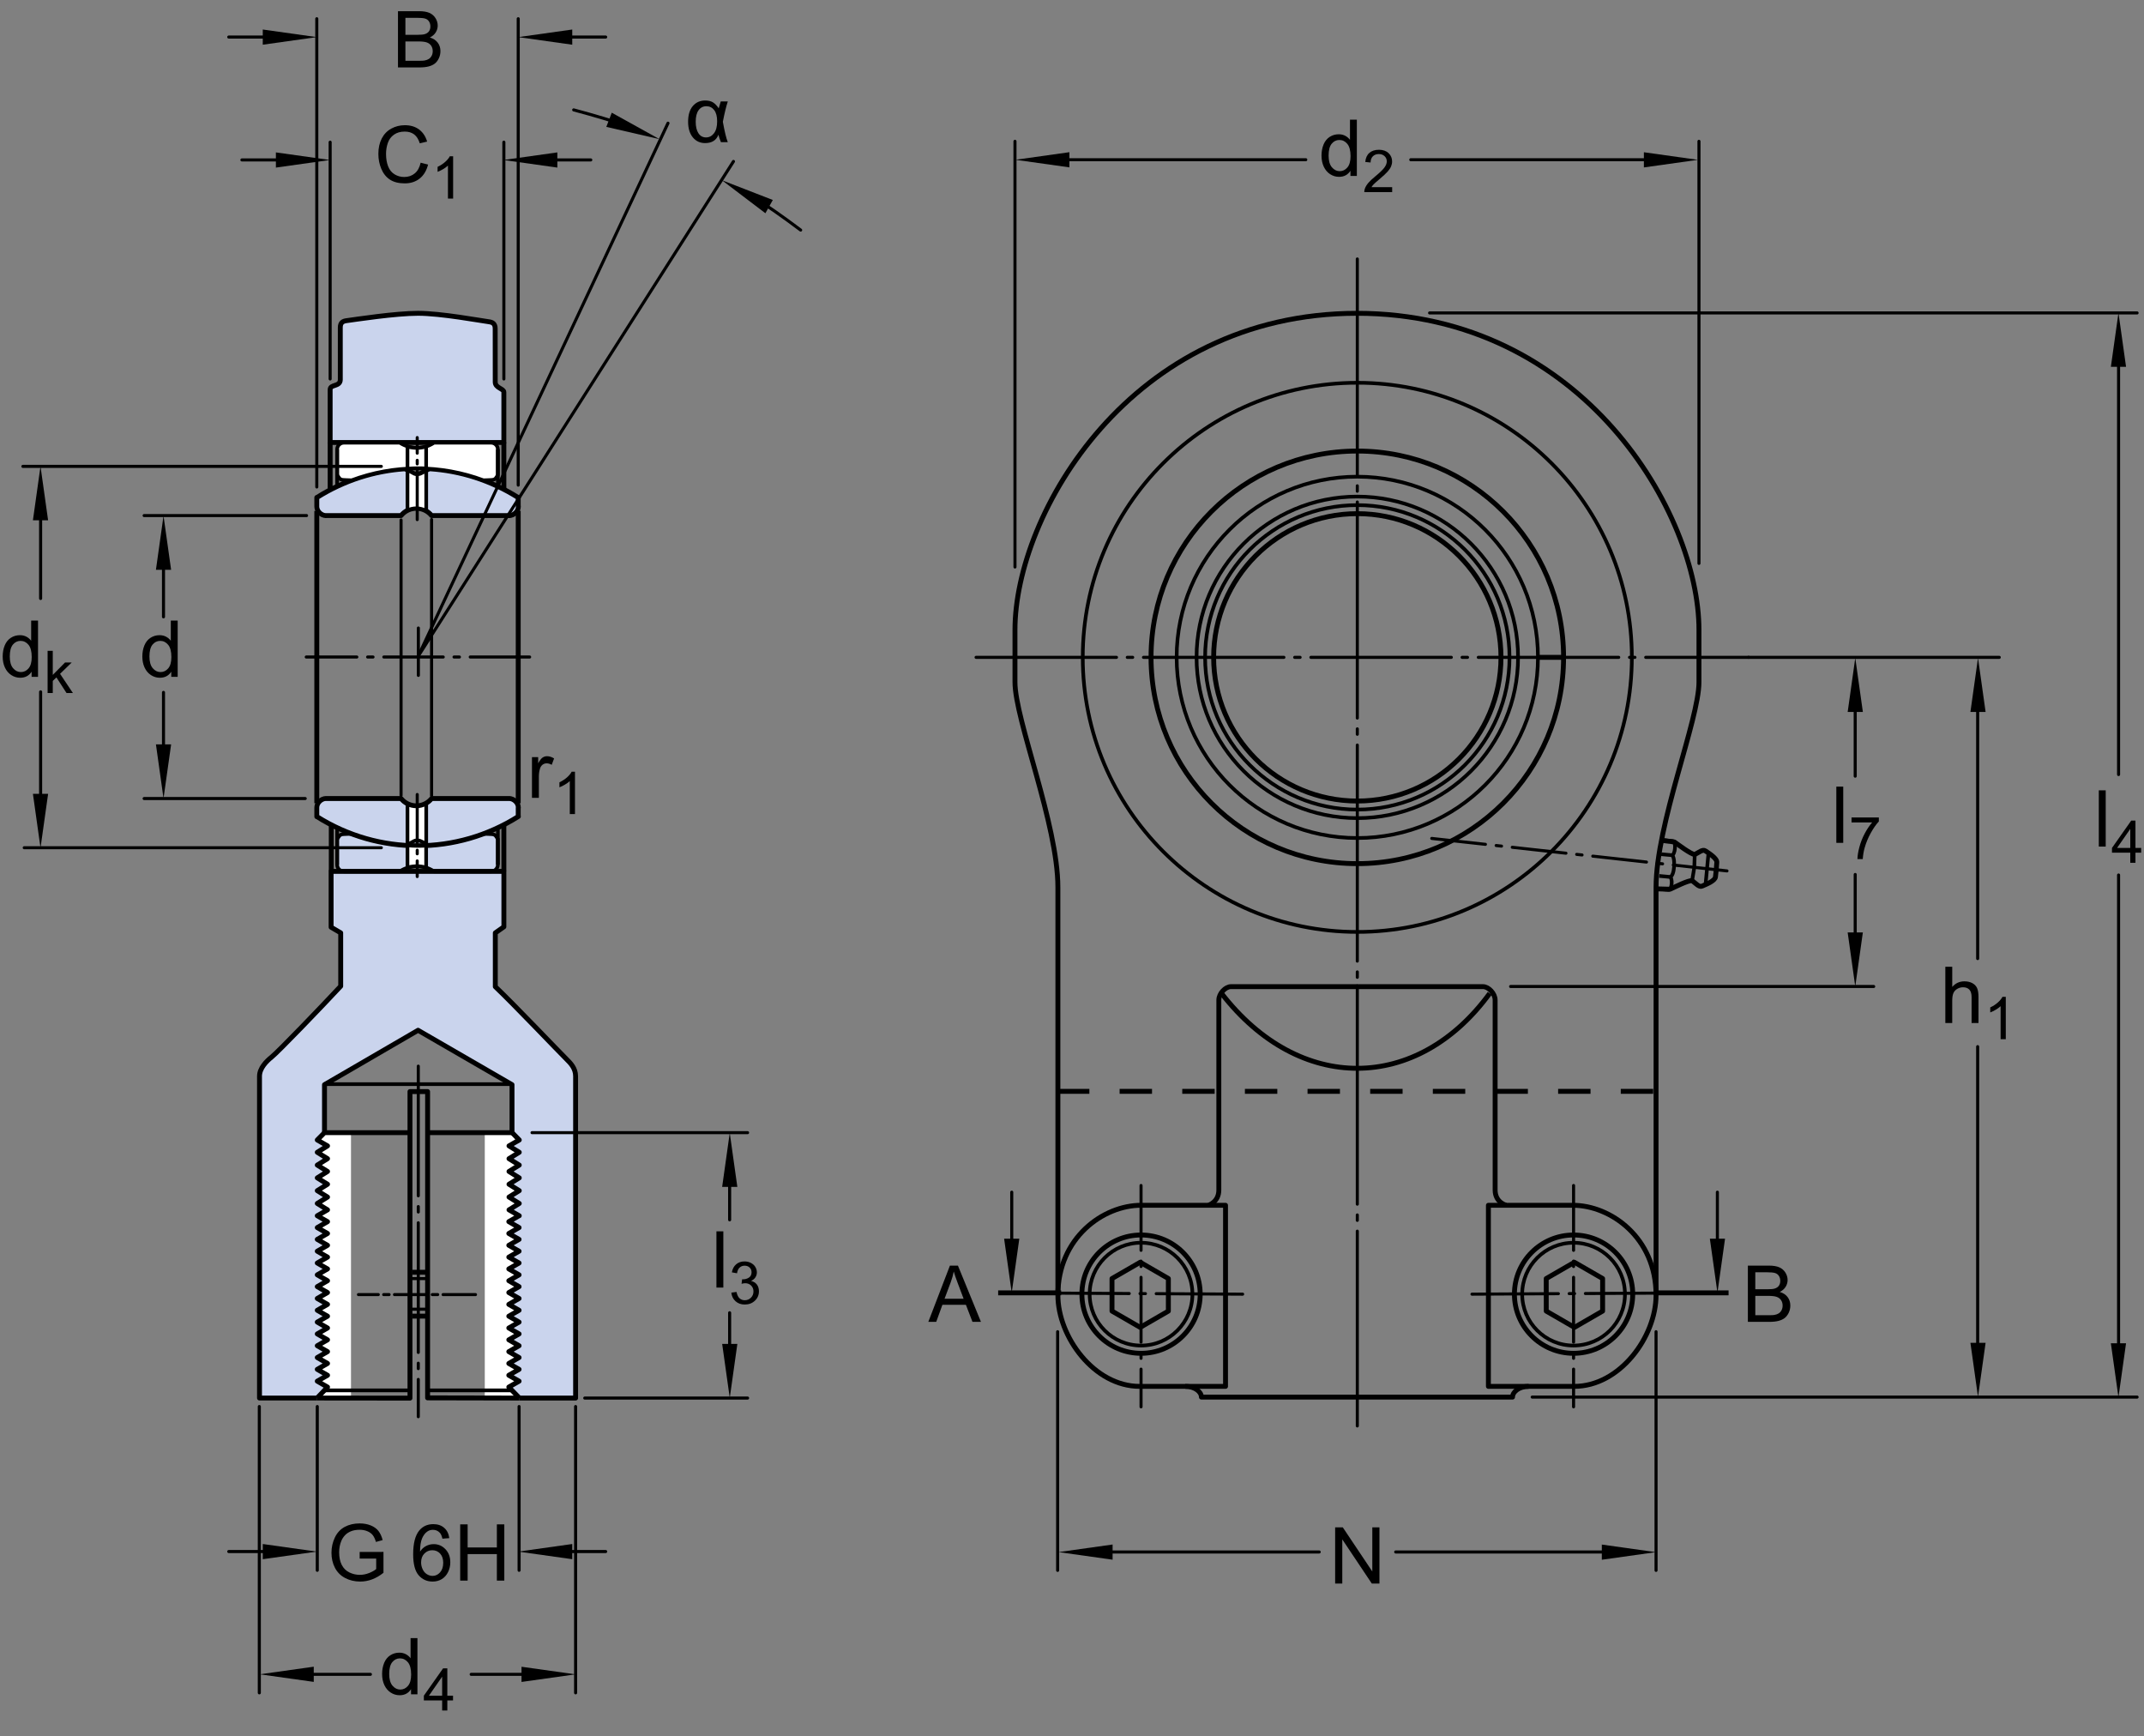 <?xml version="1.0" encoding="utf-8"?>
<!-- Generator: Adobe Illustrator 19.2.1, SVG Export Plug-In . SVG Version: 6.00 Build 0)  -->
<svg version="1.1" id="Layer_1" xmlns="http://www.w3.org/2000/svg" xmlns:xlink="http://www.w3.org/1999/xlink" x="0px" y="0px"
	 width="327.532px" height="265.174px" viewBox="0 0 327.532 265.174" enable-background="new 0 0 327.532 265.174"
	 xml:space="preserve">
<rect x="0" y="0" width="327.532" height="265.174" fill="#808080" stroke="none"/>
<path fill="#CAD4ED" d="M78.222,172.996l1.105,1.133l-1.57,0.902l1.57,0.977l-1.57,0.977l1.57,0.979l-1.57,0.975l1.57,0.979
	l-1.57,0.975l1.57,0.98l-1.57,0.977l1.57,0.976l-1.57,0.977l1.557,0.902l0,0l-1.584,0.902l1.57,0.904l-1.57,0.9l1.57,0.902
	l-1.57,0.902l1.57,0.904l-1.57,0.9l1.57,0.902l-1.57,0.902l1.57,0.904l-1.57,0.9l1.57,0.902l-1.57,0.902l1.57,0.904l-1.57,0.902
	l1.57,0.902l-1.57,0.902l1.57,0.902l-1.57,0.902l1.57,0.902l-1.57,0.902l1.57,0.902l-1.57,0.902l1.57,0.902l-1.57,0.902l1.57,0.902
	l-1.57,0.902l1.57,0.902l-1.57,0.902l1.621,1.678h8.582c0,0,0-48.035,0-49.16c0-1.23-0.777-1.998-1.395-2.613
	c-1.334-1.326-7.961-8.293-10.871-11.062v-8.223l1.309-0.922v-8.469H50.581v8.527l1.467,0.863v8.145
	c-2.893,3.111-9.541,10.02-10.561,10.834c-0.771,0.615-1.844,1.689-1.844,2.92c0,1.125,0,49.156,0,49.156h8.798l1.596-1.674
	l-1.568-0.902l1.568-0.902l-1.568-0.902l1.568-0.902l-1.568-0.902l1.568-0.902l-1.568-0.902l1.568-0.902l-1.568-0.902l1.568-0.902
	l-1.568-0.902l1.568-0.902l-1.568-0.902l1.568-0.902l-1.568-0.902l1.568-0.904l-1.568-0.902l1.568-0.902l-1.568-0.9l1.568-0.904
	l-1.568-0.902l1.568-0.902l-1.568-0.9l1.568-0.904l-1.568-0.902l1.568-0.902l-1.568-0.9l1.568-0.904l-1.568-0.902l1.568-0.902
	l-1.568-0.977l1.568-0.976l-1.568-0.977l1.568-0.98l-1.568-0.975l1.568-0.979l-1.568-0.975l1.568-0.979l-1.568-0.977l1.568-0.977
	l-1.568-0.902l1.128-1.174l-0.023-7.275l14.299-8.309h-0.01l14.355,8.309L78.222,172.996z"/>
<path fill="#CAD4ED" stroke="#000000" stroke-width="0.748" stroke-linejoin="round" d="M63.862,67.591h13.109
	c0,0,0.004-4.857,0-7.692c0-0.556-1.316-0.615-1.316-1.537c0-3.026-0.008-7.808-0.008-8.173c0-0.78-0.441-0.973-0.957-1.041
	c-1.307-0.173-7.348-1.293-10.828-1.293h0.01c-3.482,0-9.621,0.951-10.93,1.125c-0.518,0.069-0.957,0.261-0.957,1.041
	c0,0.313,0.001,5.391,0.001,7.956c0,1.153-1.552,0.669-1.552,1.537c0.002,3.802,0,8.077,0,8.077h13.438H63.862z"/>
<path fill="#CAD4ED" stroke="#000000" stroke-width="0.561" stroke-linejoin="round" d="M66.304,133.107
	c-1.563-1.046-3.517-1.084-5.225-0.01l-0.035,0.008h-8.516c-0.272,0-0.532-0.109-0.724-0.301c-0.193-0.192-0.3-0.451-0.3-0.723l0,0
	v-3.938h0.03c0,0,0.216-0.36,0.317-0.476c0.102-0.118,0.231-0.189,0.418-0.231c0.166-0.038,1.429-0.072,1.429-0.072l-0.038-0.02
	c6.51,2.449,13.686,2.454,20.199,0.015l0.021,0.005c0,0,1.266,0.034,1.43,0.072c0.186,0.043,0.315,0.113,0.418,0.231
	c0.102,0.115,0.316,0.476,0.316,0.476h0.012v3.938c0,0.271-0.107,0.53-0.301,0.723c-0.191,0.191-0.451,0.301-0.723,0.301h-8.727
	L66.304,133.107z"/>
<path fill="#CAD4ED" stroke="#000000" stroke-width="0.748" stroke-linejoin="round" d="M48.394,123.385
	c0-0.376,0.148-0.707,0.414-0.973c0.268-0.267,0.625-0.444,1.002-0.444l-0.092,0.006h11.552l0.008,0.01
	c0.57,0.7,1.423,1.104,2.327,1.104c0.904,0,1.756-0.405,2.326-1.106l0.006-0.007h11.984l-0.152-0.006
	c0.379,0,0.734,0.178,1.004,0.444c0.266,0.266,0.414,0.597,0.414,0.973h-0.019v1.324h0.023c-9.408,5.956-21.34,5.97-30.762,0.036
	h-0.033v-1.36"/>
<path fill="#CAD4ED" stroke="#000000" stroke-width="0.748" stroke-linejoin="round" d="M48.394,77.342
	c0,0.377,0.148,0.707,0.414,0.974c0.268,0.266,0.625,0.443,1.002,0.443l-0.092-0.007h11.552l0.008-0.009
	c0.57-0.7,1.423-1.104,2.327-1.103c0.904,0.001,1.756,0.406,2.326,1.107l0.006,0.005h11.984l-0.152,0.007
	c0.379,0,0.734-0.178,1.004-0.443c0.266-0.267,0.414-0.597,0.414-0.974h-0.019v-1.324h0.023c-4.176-2.642-8.844-4.114-13.568-4.417
	c-0.917,0.361-1.281,0.84-1.924,0.843c-0.627,0.002-1.269-0.656-1.884-0.835c-4.662,0.32-9.262,1.777-13.386,4.373h-0.033v1.36"/>
<path fill="#FFFFFF" stroke="#000000" stroke-width="0.561" stroke-linejoin="round" d="M66.304,67.62
	c-1.563,1.045-3.517,1.082-5.225,0.008l-0.035-0.006h-8.516c-0.272,0-0.532,0.107-0.724,0.3c-0.193,0.192-0.3,0.451-0.3,0.724l0,0
	v3.938h0.03c0,0,0.216,0.36,0.317,0.477c0.102,0.117,0.231,0.188,0.418,0.23c0.166,0.038,1.429,0.072,1.429,0.072l-0.038,0.021
	c6.51-2.45,13.686-2.455,20.199-0.017l0.021-0.004c0,0,1.266-0.034,1.43-0.072c0.186-0.043,0.315-0.113,0.418-0.23
	c0.102-0.116,0.316-0.477,0.316-0.477h0.012v-3.938c0-0.272-0.107-0.531-0.301-0.724c-0.191-0.192-0.451-0.3-0.723-0.3h-8.727
	L66.304,67.62z"/>
<path fill="#FFFFFF" stroke="#000000" stroke-width="0.561" stroke-linejoin="round" stroke-miterlimit="1" d="M63.604,77.64
	c-0.488,0-0.961,0.118-1.383,0.335l0.026-0.027v-6.119l0.006-0.041c0.357,0.197,0.907,0.503,1.011,0.554
	c0.357,0.174,0.802,0.081,0.938,0.005c-0.2,0.111,0.488-0.21,0.939-0.472l-0.029,0.025v6.13l-0.012,0.01
	C64.65,77.781,64.138,77.64,63.604,77.64"/>
<path fill="#FFFFFF" stroke="#000000" stroke-width="0.561" stroke-linejoin="round" stroke-miterlimit="1" d="M63.604,123.168
	c-0.488,0-0.961-0.118-1.383-0.336l0.026,0.028v6.119l0.006,0.042c0.357-0.198,0.907-0.505,1.011-0.555
	c0.357-0.173,0.802-0.081,0.938-0.005c-0.2-0.111,0.488,0.21,0.939,0.472l-0.029-0.025v-6.13l-0.012-0.01
	C64.65,123.027,64.138,123.167,63.604,123.168"/>
<path fill="#FFFFFF" stroke="#000000" stroke-width="0.561" stroke-linejoin="round" stroke-miterlimit="1" d="M65.101,71.565
	v-3.35c-0.841,0.216-1.649,0.311-2.853,0v3.388C63.145,71.501,64.479,71.499,65.101,71.565z"/>
<path fill="#FFFFFF" stroke="#000000" stroke-width="0.561" stroke-linejoin="round" stroke-miterlimit="1" d="M65.101,129.161
	v3.35c-0.841-0.216-1.649-0.31-2.853,0v-3.389C63.145,129.227,64.479,129.228,65.101,129.161z"/>
<polygon fill="#FFFFFF" points="48.441,213.547 50.037,211.873 48.469,210.971 50.037,210.068 48.469,209.166 50.037,208.264 
	48.469,207.361 50.037,206.459 48.469,205.557 50.037,204.654 48.469,203.752 50.037,202.85 48.469,201.947 50.037,201.045 
	48.469,200.143 50.037,199.24 48.469,198.338 50.037,197.434 48.469,196.531 50.037,195.629 48.469,194.728 50.037,193.824 
	48.469,192.922 50.037,192.02 48.469,191.119 50.037,190.215 48.469,189.312 50.037,188.41 48.469,187.51 50.037,186.605 
	48.469,185.703 50.037,184.801 48.469,183.898 48.469,183.75 50.037,182.848 48.469,181.945 48.469,181.797 50.037,180.891 
	48.469,179.988 48.469,179.842 50.037,178.937 48.469,178.037 48.469,177.887 50.037,176.984 48.469,176.082 48.469,175.934 
	50.037,175.031 48.469,174.129 49.74,172.84 53.62,172.84 53.62,213.457 "/>
<polygon fill="#FFFFFF" points="79.237,213.547 77.64,211.873 79.21,210.971 77.64,210.068 79.21,209.166 77.64,208.264 
	79.21,207.361 77.64,206.459 79.21,205.557 77.64,204.654 79.21,203.752 77.64,202.85 79.21,201.947 77.64,201.045 79.21,200.143 
	77.64,199.24 79.21,198.338 77.64,197.434 79.21,196.531 77.64,195.629 79.21,194.728 77.64,193.824 79.21,192.922 77.64,192.02 
	79.21,191.119 77.64,190.215 79.21,189.312 77.64,188.41 79.21,187.51 77.64,186.605 79.21,185.703 77.64,184.801 79.21,183.898 
	79.21,183.75 77.64,182.848 79.21,181.945 79.21,181.797 77.64,180.891 79.21,179.988 79.21,179.842 77.64,178.937 79.21,178.037 
	79.21,177.887 77.64,176.984 79.21,176.082 79.21,175.934 77.64,175.031 79.21,174.129 77.936,172.84 74.058,172.84 74.058,213.457 
	"/>
<line fill="none" stroke="#000000" stroke-width="0.748" stroke-linejoin="round" x1="49.74" y1="173.012" x2="62.509" y2="173.012"/>
<line fill="none" stroke="#000000" stroke-width="0.748" stroke-linejoin="round" x1="78.224" y1="173.012" x2="65.397" y2="173.012"/>
<polyline fill="none" stroke="#000000" stroke-width="0.748" stroke-linejoin="round" points="49.573,172.951 49.573,165.68 
	63.872,157.371 63.862,157.371 78.218,165.68 78.218,172.883 "/>
<polyline fill="none" stroke="#000000" stroke-width="0.748" stroke-linejoin="round" points="48.441,213.547 62.631,213.562 
	62.631,166.734 65.323,166.734 65.323,213.521 79.351,213.551 "/>
<polyline fill="none" stroke="#000000" stroke-width="0.748" stroke-linejoin="round" points="49.74,172.84 48.469,174.129 
	50.037,175.031 48.469,176.008 50.037,176.984 48.469,177.963 50.037,178.937 48.469,179.916 50.037,180.891 48.469,181.871 
	50.037,182.848 48.469,183.824 50.037,184.801 48.469,185.703 50.037,186.605 48.469,187.51 50.037,188.41 48.469,189.312 
	50.037,190.215 48.469,191.119 50.037,192.02 48.469,192.922 50.037,193.824 48.469,194.728 50.037,195.629 48.469,196.531 
	50.037,197.434 48.469,198.338 50.037,199.24 48.469,200.143 50.037,201.045 48.469,201.947 50.037,202.85 48.469,203.752 
	50.037,204.654 48.469,205.557 50.037,206.459 48.469,207.361 50.037,208.264 48.469,209.166 50.037,210.068 48.469,210.971 
	50.037,211.873 48.441,213.547 "/>
<polyline fill="none" stroke="#000000" stroke-width="0.748" stroke-linejoin="round" points="78.089,172.859 79.327,174.129 
	77.757,175.031 79.327,176.008 77.757,176.984 79.327,177.963 77.757,178.937 79.327,179.916 77.757,180.891 79.327,181.871 
	77.757,182.848 79.327,183.824 77.757,184.801 79.327,185.703 79.3,185.703 77.729,186.605 79.3,187.51 77.729,188.41 79.3,189.312 
	77.729,190.215 79.3,191.119 77.729,192.02 79.3,192.922 77.729,193.824 79.3,194.728 77.729,195.629 79.3,196.531 77.729,197.434 
	79.3,198.338 77.729,199.24 79.3,200.143 77.729,201.045 79.3,201.947 77.729,202.85 79.3,203.752 77.729,204.654 79.3,205.557 
	77.729,206.459 79.3,207.361 77.729,208.264 79.3,209.166 77.729,210.068 79.3,210.971 77.729,211.873 79.351,213.551 "/>
<line fill="none" stroke="#000000" stroke-width="0.748" stroke-linejoin="round" x1="62.97" y1="194.334" x2="65.036" y2="194.334"/>
<line fill="none" stroke="#000000" stroke-width="0.748" stroke-linejoin="round" x1="62.97" y1="201.037" x2="65.079" y2="201.037"/>
<line fill="none" stroke="#000000" stroke-width="0.748" stroke-linejoin="round" x1="76.972" y1="67.565" x2="76.976" y2="74.642"/>
<line fill="none" stroke="#000000" stroke-width="0.748" stroke-linejoin="round" x1="50.435" y1="67.565" x2="50.435" y2="74.64"/>
<line fill="none" stroke="#000000" stroke-width="0.748" stroke-linejoin="round" stroke-miterlimit="1" x1="79.167" y1="78.025" x2="79.167" y2="100.358"/>
<line fill="none" stroke="#000000" stroke-width="0.748" stroke-linejoin="round" stroke-miterlimit="1" x1="48.395" y1="100.358" x2="48.395" y2="78.036"/>
<line fill="none" stroke="#000000" stroke-width="0.748" stroke-linejoin="round" stroke-miterlimit="1" x1="79.167" y1="122.701" x2="79.167" y2="100.094"/>
<line fill="none" stroke="#000000" stroke-width="0.748" stroke-linejoin="round" stroke-miterlimit="1" x1="48.395" y1="100.094" x2="48.395" y2="122.69"/>
<line fill="none" stroke="#000000" stroke-width="0.748" stroke-linejoin="round" x1="50.607" y1="125.969" x2="50.607" y2="133.043"/>
<line fill="none" stroke="#000000" stroke-width="0.748" stroke-linejoin="round" x1="76.972" y1="125.969" x2="76.976" y2="133.045"/>
<path fill="none" stroke="#000000" stroke-width="0.748" stroke-linejoin="round" d="M79.351,213.551h8.582c0,0,0-48.035,0-49.16
	c0-1.23-0.777-1.998-1.395-2.613c-1.334-1.326-7.961-8.293-10.871-11.062v-8.223l1.309-0.922v-8.469H50.582v8.527l1.466,0.863v8.145
	c-2.893,3.111-9.541,10.02-10.561,10.834c-0.771,0.615-1.844,1.689-1.844,2.92c0,1.125,0,49.156,0,49.156h8.798"/>
<line fill="none" stroke="#000000" stroke-width="0.561" stroke-linejoin="round" x1="49.573" y1="165.602" x2="62.886" y2="165.602"/>
<line fill="none" stroke="#000000" stroke-width="0.561" stroke-linejoin="round" x1="78.218" y1="165.602" x2="62.886" y2="165.602"/>
<line fill="none" stroke="#000000" stroke-width="0.561" stroke-linejoin="round" stroke-miterlimit="1" x1="51.505" y1="74.352" x2="51.505" y2="68.645"/>
<line fill="none" stroke="#000000" stroke-width="0.561" stroke-linejoin="round" stroke-miterlimit="1" x1="76.058" y1="74.274" x2="76.058" y2="68.645"/>
<line fill="none" stroke="#000000" stroke-width="0.561" stroke-linejoin="round" stroke-miterlimit="1" x1="51.505" y1="126.376" x2="51.505" y2="132.082"/>
<line fill="none" stroke="#000000" stroke-width="0.561" stroke-linejoin="round" stroke-miterlimit="1" x1="76.058" y1="126.452" x2="76.058" y2="132.082"/>
<line fill="none" stroke="#000000" stroke-width="0.561" stroke-linejoin="round" x1="49.546" y1="212.377" x2="62.624" y2="212.377"/>
<line fill="none" stroke="#000000" stroke-width="0.561" stroke-linejoin="round" x1="78.175" y1="212.377" x2="65.397" y2="212.377"/>
<line fill="none" stroke="#000000" stroke-width="0.468" stroke-linecap="round" stroke-linejoin="round" stroke-miterlimit="1" x1="36.952" y1="24.429" x2="46.087" y2="24.429"/>
<line fill="none" stroke="#000000" stroke-width="0.468" stroke-linecap="round" stroke-linejoin="round" stroke-miterlimit="1" x1="24.977" y1="82.634" x2="24.977" y2="94.221"/>
<line fill="none" stroke="#000000" stroke-width="0.468" stroke-linecap="round" stroke-linejoin="round" stroke-miterlimit="1" x1="24.977" y1="105.761" x2="24.977" y2="117.507"/>
<line fill="none" stroke="#000000" stroke-width="0.468" stroke-linecap="round" stroke-linejoin="round" stroke-miterlimit="1" x1="76.974" y1="21.717" x2="76.974" y2="57.886"/>
<line fill="none" stroke="#000000" stroke-width="0.468" stroke-linecap="round" stroke-linejoin="round" stroke-miterlimit="1" x1="50.436" y1="21.717" x2="50.436" y2="57.886"/>
<line fill="none" stroke="#000000" stroke-width="0.468" stroke-linecap="round" stroke-linejoin="round" stroke-miterlimit="1" x1="111.464" y1="176.352" x2="111.464" y2="186.328"/>
<line fill="none" stroke="#000000" stroke-width="0.468" stroke-linecap="round" stroke-linejoin="round" stroke-miterlimit="1" x1="111.464" y1="200.52" x2="111.464" y2="209.947"/>
<line fill="none" stroke="#000000" stroke-width="0.468" stroke-linecap="round" stroke-linejoin="round" stroke-miterlimit="1" x1="6.205" y1="105.68" x2="6.205" y2="123.988"/>
<line fill="none" stroke="#000000" stroke-width="0.468" stroke-linecap="round" stroke-linejoin="round" stroke-miterlimit="1" x1="6.205" y1="75.542" x2="6.205" y2="91.417"/>
<line fill="none" stroke="#000000" stroke-width="0.468" stroke-linecap="round" stroke-linejoin="round" stroke-miterlimit="1" x1="71.981" y1="255.752" x2="82.44" y2="255.752"/>
<line fill="none" stroke="#000000" stroke-width="0.468" stroke-linecap="round" stroke-linejoin="round" stroke-miterlimit="1" x1="46.183" y1="255.752" x2="56.587" y2="255.752"/>
<line fill="none" stroke="#000000" stroke-width="0.468" stroke-linecap="round" stroke-linejoin="round" stroke-miterlimit="1" x1="81.356" y1="24.429" x2="90.253" y2="24.429"/>
<line fill="none" stroke="#000000" stroke-width="0.468" stroke-linecap="round" stroke-linejoin="round" stroke-miterlimit="1" x1="34.946" y1="5.659" x2="44.081" y2="5.659"/>
<line fill="none" stroke="#000000" stroke-width="0.468" stroke-linecap="round" stroke-linejoin="round" stroke-miterlimit="1" x1="83.632" y1="5.659" x2="92.528" y2="5.659"/>
<line fill="none" stroke="#000000" stroke-width="0.468" stroke-linecap="round" stroke-linejoin="round" stroke-miterlimit="1" x1="34.946" y1="236.994" x2="44.081" y2="236.994"/>
<line fill="none" stroke="#000000" stroke-width="0.468" stroke-linecap="round" stroke-linejoin="round" stroke-miterlimit="1" x1="83.632" y1="236.994" x2="92.528" y2="236.994"/>
<line fill="none" stroke="#000000" stroke-width="0.468" stroke-linecap="round" stroke-linejoin="round" stroke-miterlimit="1" x1="79.167" y1="2.861" x2="79.167" y2="74.102"/>
<line fill="none" stroke="#000000" stroke-width="0.468" stroke-linecap="round" stroke-linejoin="round" stroke-miterlimit="1" x1="48.395" y1="2.861" x2="48.395" y2="74.386"/>
<line fill="none" stroke="#000000" stroke-width="0.468" stroke-linecap="round" stroke-linejoin="round" stroke-miterlimit="1" x1="22.019" y1="78.752" x2="46.834" y2="78.752"/>
<line fill="none" stroke="#000000" stroke-width="0.468" stroke-linecap="round" stroke-linejoin="round" stroke-miterlimit="1" x1="22.019" y1="121.974" x2="46.627" y2="121.974"/>
<line fill="none" stroke="#000000" stroke-width="0.468" stroke-linecap="round" stroke-linejoin="round" stroke-miterlimit="1" x1="3.495" y1="71.238" x2="58.254" y2="71.238"/>
<line fill="none" stroke="#000000" stroke-width="0.468" stroke-linecap="round" stroke-linejoin="round" stroke-miterlimit="1" x1="3.702" y1="129.488" x2="58.254" y2="129.488"/>
<line fill="none" stroke="#000000" stroke-width="0.468" stroke-linecap="round" stroke-linejoin="round" stroke-miterlimit="1" x1="63.912" y1="103.164" x2="63.912" y2="95.929"/>
<polyline fill="none" stroke="#000000" stroke-width="0.468" stroke-linecap="round" stroke-linejoin="round" stroke-miterlimit="1" points="
	102.046,18.815 63.885,100.236 112.048,24.659 "/>
<path fill="none" stroke="#000000" stroke-width="0.468" stroke-linecap="round" stroke-linejoin="round" stroke-miterlimit="1" d="
	M114.653,29.812c2.5,1.573,5.014,3.333,7.66,5.331"/>
<path fill="none" stroke="#000000" stroke-width="0.468" stroke-linecap="round" stroke-linejoin="round" stroke-miterlimit="1" d="
	M87.642,16.786c3.137,0.837,6.004,1.693,8.686,2.61"/>
<line fill="none" stroke="#000000" stroke-width="0.468" stroke-linecap="round" stroke-linejoin="round" stroke-miterlimit="1" x1="79.3" y1="214.844" x2="79.3" y2="239.861"/>
<line fill="none" stroke="#000000" stroke-width="0.468" stroke-linecap="round" stroke-linejoin="round" stroke-miterlimit="1" x1="48.469" y1="214.844" x2="48.469" y2="239.861"/>
<line fill="none" stroke="#000000" stroke-width="0.468" stroke-linecap="round" stroke-linejoin="round" stroke-miterlimit="1" x1="89.329" y1="213.551" x2="114.208" y2="213.551"/>
<line fill="none" stroke="#000000" stroke-width="0.468" stroke-linecap="round" stroke-linejoin="round" stroke-miterlimit="1" x1="81.276" y1="173.012" x2="114.208" y2="173.012"/>
<line fill="none" stroke="#000000" stroke-width="0.468" stroke-linecap="round" stroke-linejoin="round" stroke-miterlimit="1" x1="87.933" y1="214.844" x2="87.933" y2="258.578"/>
<line fill="none" stroke="#000000" stroke-width="0.468" stroke-linecap="round" stroke-linejoin="round" stroke-miterlimit="1" x1="39.615" y1="214.844" x2="39.615" y2="258.578"/>
<line fill="none" stroke="#000000" stroke-width="0.468" stroke-linecap="round" stroke-linejoin="round" x1="62.97" y1="195.301" x2="65.036" y2="195.301"/>
<line fill="none" stroke="#000000" stroke-width="0.468" stroke-linecap="round" stroke-linejoin="round" x1="62.97" y1="199.98" x2="65.079" y2="199.98"/>
<line fill="none" stroke="#000000" stroke-width="0.468" stroke-linecap="round" stroke-linejoin="round" stroke-dasharray="19.8,1.65,0.825,1.65" x1="63.9" y1="162.853" x2="63.9" y2="216.398"/>
<line fill="none" stroke="#000000" stroke-width="0.468" stroke-linecap="round" stroke-linejoin="round" stroke-miterlimit="1" stroke-dasharray="9.075,1.65,0.825,1.65" x1="80.911" y1="100.358" x2="46.784" y2="100.358"/>
<line fill="none" stroke="#000000" stroke-width="0.468" stroke-linecap="round" stroke-linejoin="round" stroke-miterlimit="1" x1="65.931" y1="79.355" x2="65.931" y2="121.54"/>
<line fill="none" stroke="#000000" stroke-width="0.468" stroke-linecap="round" stroke-linejoin="round" stroke-miterlimit="1" x1="61.269" y1="79.422" x2="61.269" y2="121.502"/>
<line fill="none" stroke="#000000" stroke-width="0.468" stroke-linecap="round" stroke-linejoin="round" stroke-miterlimit="1" stroke-dasharray="7.425,1.089,0.544,1.089" x1="63.739" y1="79.369" x2="63.739" y2="66.837"/>
<line fill="none" stroke="#000000" stroke-width="0.468" stroke-linecap="round" stroke-linejoin="round" stroke-miterlimit="1" stroke-dasharray="7.425,1.089,0.544,1.089" x1="63.739" y1="121.358" x2="63.739" y2="133.891"/>
<line fill="none" stroke="#000000" stroke-width="0.468" stroke-linecap="round" stroke-linejoin="round" stroke-miterlimit="1" stroke-dasharray="4.95,0.825,0.825,0.825" x1="72.64" y1="197.746" x2="54.76" y2="197.746"/>
<polygon points="47.931,256.904 39.677,255.744 47.931,254.584 "/>
<polygon points="79.671,254.592 87.925,255.752 79.671,256.912 "/>
<polygon points="42.147,23.278 50.401,24.438 42.147,25.599 "/>
<polygon points="5.028,79.475 6.188,71.221 7.349,79.475 "/>
<polygon points="7.35,121.26 6.189,129.514 5.029,121.26 "/>
<polygon points="23.82,87.04 24.98,78.786 26.141,87.04 "/>
<polygon points="26.142,113.702 24.981,121.956 23.821,113.702 "/>
<polygon points="110.321,181.297 111.481,173.043 112.642,181.297 "/>
<polygon points="112.644,205.277 111.483,213.531 110.323,205.277 "/>
<polygon points="93.456,17.215 100.745,21.254 92.624,19.381 "/>
<polygon points="85.145,25.599 76.892,24.438 85.145,23.278 "/>
<polygon points="40.142,4.509 48.395,5.669 40.142,6.829 "/>
<polygon points="87.421,6.829 79.167,5.669 87.421,4.509 "/>
<polygon points="40.142,235.844 48.395,237.004 40.142,238.164 "/>
<polygon points="87.421,238.164 79.167,237.004 87.421,235.844 "/>
<polygon points="116.927,32.572 110.288,27.531 118.06,30.547 "/>
<g>
	<path d="M62.791,258.803v-0.785c-0.395,0.617-0.975,0.926-1.74,0.926c-0.496,0-0.952-0.137-1.368-0.41s-0.738-0.655-0.967-1.146
		s-0.343-1.054-0.343-1.69c0-0.621,0.104-1.185,0.311-1.69s0.518-0.894,0.932-1.163s0.877-0.404,1.389-0.404
		c0.375,0,0.709,0.079,1.002,0.237s0.531,0.364,0.715,0.618v-3.082h1.049v8.59H62.791z M59.457,255.697
		c0,0.797,0.168,1.393,0.504,1.787s0.732,0.592,1.189,0.592c0.461,0,0.853-0.188,1.175-0.565s0.483-0.952,0.483-1.726
		c0-0.852-0.164-1.477-0.492-1.875s-0.732-0.598-1.213-0.598c-0.469,0-0.86,0.191-1.175,0.574S59.457,254.873,59.457,255.697z"/>
	<path d="M67.546,261.277v-1.543h-2.795v-0.725l2.94-4.175h0.646v4.175h0.87v0.725h-0.87v1.543H67.546z M67.546,259.01v-2.904
		l-2.017,2.904H67.546z"/>
</g>
<g>
	<path d="M4.828,103.384v-0.785c-0.395,0.617-0.975,0.926-1.74,0.926c-0.496,0-0.952-0.137-1.368-0.41s-0.738-0.655-0.967-1.146
		s-0.343-1.054-0.343-1.69c0-0.621,0.104-1.185,0.311-1.69s0.518-0.894,0.932-1.163s0.877-0.404,1.389-0.404
		c0.375,0,0.709,0.079,1.002,0.237s0.531,0.364,0.715,0.618v-3.082h1.049v8.59H4.828z M1.494,100.278
		c0,0.797,0.168,1.393,0.504,1.787s0.732,0.592,1.189,0.592c0.461,0,0.853-0.188,1.175-0.565s0.483-0.952,0.483-1.726
		c0-0.852-0.164-1.477-0.492-1.875s-0.732-0.598-1.213-0.598c-0.469,0-0.86,0.191-1.175,0.574S1.494,99.454,1.494,100.278z"/>
	<path d="M7.271,105.859v-6.442h0.791v3.674l1.872-1.898h1.024l-1.784,1.731l1.964,2.936h-0.976l-1.542-2.386l-0.558,0.536v1.85
		H7.271z"/>
</g>
<g>
	<path d="M81.267,121.872v-6.223h0.949v0.943c0.242-0.441,0.466-0.732,0.671-0.873s0.431-0.211,0.677-0.211
		c0.355,0,0.717,0.113,1.084,0.34l-0.363,0.979c-0.258-0.152-0.516-0.229-0.773-0.229c-0.23,0-0.438,0.069-0.621,0.208
		s-0.314,0.331-0.393,0.577c-0.117,0.375-0.176,0.785-0.176,1.23v3.258H81.267z"/>
	<path d="M87.837,124.347h-0.791v-5.041c-0.191,0.182-0.44,0.363-0.75,0.545c-0.309,0.182-0.586,0.318-0.832,0.409v-0.765
		c0.441-0.208,0.828-0.46,1.16-0.756c0.33-0.296,0.564-0.583,0.703-0.861h0.51V124.347z"/>
</g>
<g>
	<path d="M109.447,196.674v-8.59h1.055v8.59H109.447z"/>
	<path d="M111.724,197.447l0.791-0.105c0.091,0.449,0.245,0.771,0.464,0.97c0.218,0.197,0.483,0.296,0.797,0.296
		c0.372,0,0.687-0.128,0.943-0.387c0.256-0.257,0.385-0.576,0.385-0.957c0-0.363-0.119-0.663-0.356-0.899
		c-0.237-0.235-0.539-0.354-0.905-0.354c-0.149,0-0.336,0.029-0.559,0.088l0.088-0.694c0.053,0.006,0.096,0.009,0.128,0.009
		c0.337,0,0.64-0.088,0.909-0.264s0.404-0.446,0.404-0.813c0-0.289-0.098-0.529-0.294-0.721c-0.196-0.189-0.45-0.285-0.761-0.285
		c-0.307,0-0.563,0.097-0.769,0.29s-0.337,0.483-0.396,0.87l-0.791-0.141c0.097-0.53,0.316-0.941,0.659-1.232
		c0.343-0.292,0.769-0.438,1.278-0.438c0.352,0,0.676,0.075,0.972,0.227c0.296,0.15,0.522,0.356,0.679,0.617
		c0.157,0.261,0.235,0.538,0.235,0.83c0,0.279-0.075,0.532-0.224,0.761c-0.15,0.229-0.371,0.41-0.664,0.545
		c0.381,0.088,0.677,0.271,0.888,0.547c0.211,0.277,0.316,0.624,0.316,1.04c0,0.562-0.205,1.039-0.615,1.43
		c-0.41,0.392-0.929,0.587-1.556,0.587c-0.565,0-1.035-0.168-1.408-0.505C111.989,198.421,111.776,197.984,111.724,197.447z"/>
</g>
<g>
	<path d="M64.259,24.851l1.137,0.287c-0.238,0.934-0.667,1.646-1.286,2.136s-1.376,0.735-2.271,0.735
		c-0.926,0-1.679-0.188-2.259-0.565s-1.021-0.923-1.324-1.638s-0.454-1.482-0.454-2.303c0-0.895,0.171-1.675,0.513-2.341
		s0.828-1.172,1.459-1.518s1.325-0.519,2.083-0.519c0.859,0,1.582,0.219,2.168,0.656s0.994,1.053,1.225,1.846l-1.119,0.264
		c-0.199-0.625-0.488-1.08-0.867-1.365s-0.855-0.428-1.43-0.428c-0.66,0-1.212,0.158-1.655,0.475s-0.755,0.741-0.935,1.274
		s-0.27,1.083-0.27,1.649c0,0.73,0.106,1.368,0.319,1.913s0.544,0.952,0.993,1.222s0.936,0.404,1.459,0.404
		c0.637,0,1.176-0.184,1.617-0.551S64.103,25.573,64.259,24.851z"/>
	<path d="M69.224,30.337h-0.791v-5.041c-0.19,0.182-0.44,0.363-0.75,0.545s-0.586,0.318-0.833,0.409v-0.765
		c0.442-0.208,0.829-0.46,1.16-0.756s0.565-0.583,0.703-0.861h0.51V30.337z"/>
</g>
<g>
	<path d="M60.797,10.298v-8.59h3.223c0.656,0,1.183,0.087,1.579,0.261s0.707,0.441,0.932,0.803s0.337,0.739,0.337,1.134
		c0,0.367-0.1,0.713-0.299,1.037s-0.5,0.586-0.902,0.785c0.52,0.152,0.919,0.412,1.198,0.779s0.419,0.801,0.419,1.301
		c0,0.402-0.085,0.776-0.255,1.122s-0.38,0.612-0.63,0.8s-0.563,0.329-0.94,0.425s-0.839,0.144-1.386,0.144H60.797z M61.934,5.317
		h1.857c0.504,0,0.865-0.033,1.084-0.1c0.289-0.086,0.507-0.229,0.653-0.428s0.22-0.449,0.22-0.75c0-0.285-0.068-0.536-0.205-0.753
		s-0.332-0.365-0.586-0.445s-0.689-0.12-1.307-0.12h-1.717V5.317z M61.934,9.284h2.139c0.367,0,0.625-0.014,0.773-0.041
		c0.262-0.047,0.48-0.125,0.656-0.234s0.32-0.269,0.434-0.478s0.17-0.45,0.17-0.724c0-0.32-0.082-0.599-0.246-0.835
		s-0.392-0.402-0.683-0.498s-0.71-0.144-1.257-0.144h-1.986V9.284z"/>
</g>
<g>
	<path d="M26.163,103.384v-0.785c-0.395,0.617-0.975,0.926-1.74,0.926c-0.496,0-0.952-0.137-1.368-0.41s-0.738-0.655-0.967-1.146
		s-0.343-1.054-0.343-1.69c0-0.621,0.104-1.185,0.311-1.69s0.518-0.894,0.932-1.163s0.877-0.404,1.389-0.404
		c0.375,0,0.709,0.079,1.002,0.237s0.531,0.364,0.715,0.618v-3.082h1.049v8.59H26.163z M22.829,100.278
		c0,0.797,0.168,1.393,0.504,1.787s0.732,0.592,1.189,0.592c0.461,0,0.853-0.188,1.175-0.565s0.483-0.952,0.483-1.726
		c0-0.852-0.164-1.477-0.492-1.875s-0.732-0.598-1.213-0.598c-0.469,0-0.86,0.191-1.175,0.574S22.829,99.454,22.829,100.278z"/>
</g>
<g>
	<path d="M110.106,15.494h1.078c-0.273,0.859-0.525,1.896-0.756,3.111c0.273,1.508,0.525,2.545,0.756,3.111h-1.049
		c-0.168-0.391-0.295-0.77-0.381-1.137c-0.324,0.852-1.002,1.277-2.033,1.277c-0.781,0-1.41-0.293-1.887-0.879
		s-0.715-1.381-0.715-2.385c0-1.031,0.239-1.829,0.718-2.394c0.479-0.564,1.112-0.847,1.901-0.847c0.488,0,0.887,0.099,1.195,0.296
		s0.596,0.497,0.861,0.899C109.823,16.412,109.927,16.061,110.106,15.494z M107.915,16.227c-0.504,0-0.902,0.203-1.195,0.609
		s-0.439,0.992-0.439,1.758c0,0.746,0.139,1.332,0.416,1.758s0.664,0.639,1.16,0.639c0.484,0,0.889-0.21,1.213-0.63
		s0.486-1.024,0.486-1.813c0-0.766-0.151-1.344-0.454-1.734S108.403,16.227,107.915,16.227z"/>
</g>
<line fill="none" stroke="#000000" stroke-width="0.748" stroke-linejoin="round" stroke-miterlimit="1" x1="162.111" y1="197.482" x2="152.486" y2="197.482"/>
<line fill="none" stroke="#000000" stroke-width="0.748" stroke-linejoin="round" stroke-miterlimit="1" x1="264.068" y1="197.482" x2="252.725" y2="197.482"/>
<polygon fill="none" stroke="#000000" stroke-width="0.748" stroke-linejoin="round" points="174.182,192.809 169.877,195.295 
	169.877,200.266 174.182,202.754 178.486,200.268 178.486,195.295 "/>
<circle fill="none" stroke="#000000" stroke-width="0.748" stroke-linejoin="round" cx="174.313" cy="197.679" r="9.036"/>
<polygon fill="none" stroke="#000000" stroke-width="0.748" stroke-linejoin="round" points="240.519,192.809 244.826,195.295 
	244.826,200.266 240.519,202.754 236.217,200.268 236.213,195.295 "/>
<circle fill="none" stroke="#000000" stroke-width="0.748" stroke-linejoin="round" cx="240.389" cy="197.679" r="9.036"/>
<circle fill="none" stroke="#000000" stroke-width="0.748" stroke-linejoin="round" cx="207.351" cy="100.408" r="21.948"/>
<circle fill="none" stroke="#000000" stroke-width="0.748" stroke-linejoin="round" cx="207.351" cy="100.408" r="31.511"/>
<path fill="none" stroke="#000000" stroke-width="0.748" stroke-linejoin="round" d="M207.352,47.854
	c-34.729,0-52.298,30.733-52.298,48.354c0,5.737,0,4.303,0,7.991c0,5.736,6.557,21.717,6.557,31.348c0,5.736,0,55.934,0,62.285
	c0,6.352,5.532,13.934,12.498,13.934c6.966,0,5.532,0,6.966,0c1.435,0,2.459,0.818,2.459,1.637h23.818"/>
<path fill="none" stroke="#000000" stroke-width="0.748" stroke-linejoin="round" d="M181.074,211.766h6.146v-27.662
	c0,0-7.171,0-12.907,0c-5.737,0-12.703,4.918-12.703,13.729"/>
<path fill="none" stroke="#000000" stroke-width="0.748" stroke-linejoin="round" d="M184.609,184.103c0,0,1.588-0.484,1.588-2.33
	c0-5.453,0-28.109,0-29.016c0-1.025,1.023-2.049,1.843-2.049c0.82,0,19.312,0,19.312,0"/>
<path fill="none" stroke="#000000" stroke-width="0.748" stroke-linejoin="round" d="M207.249,47.854
	c34.728,0,52.296,30.733,52.296,48.354c0,5.737,0,4.303,0,7.991c0,5.736-6.555,21.717-6.555,31.348c0,5.736,0,55.934,0,62.285
	c0,6.352-5.531,13.934-12.5,13.934c-6.965,0-5.529,0-6.965,0c-1.434,0-2.457,0.818-2.457,1.637h-23.819"/>
<path fill="none" stroke="#000000" stroke-width="0.748" stroke-linejoin="round" d="M233.525,211.766h-6.146v-27.662
	c0,0,7.17,0,12.908,0c5.738,0,12.703,4.918,12.703,13.729"/>
<path fill="none" stroke="#000000" stroke-width="0.748" stroke-linejoin="round" d="M230.096,184.103c0,0-1.691-0.416-1.691-2.33
	c0-7.473,0-26.805,0-29.016c0-1.025-1.025-2.049-1.845-2.049c-0.819,0-19.311,0-19.311,0"/>
<path fill="none" stroke="#000000" stroke-width="0.748" stroke-linejoin="round" d="M186.606,151.732
	c11.884,15.367,29.913,15.162,40.978,0"/>
<line fill="none" stroke="#000000" stroke-width="0.748" stroke-linejoin="round" stroke-dasharray="4.95,4.62" x1="161.47" y1="166.701" x2="252.768" y2="166.701"/>
<line fill="none" stroke="#000000" stroke-width="0.748" stroke-linejoin="round" x1="234.949" y1="100.408" x2="238.861" y2="100.408"/>
<path fill="none" stroke="#000000" stroke-width="0.748" stroke-linejoin="round" stroke-miterlimit="1" d="M262.195,132.838
	c0,0,0.01-0.387,0.076-1.107c0.061-0.626-1.269-1.435-1.75-1.764c-0.41-0.281-0.961,0.232-1.623,0.559
	c-0.625-0.059-2.512-1.505-3.105-1.912l-2.014-0.261"/>
<path fill="none" stroke="#000000" stroke-width="0.748" stroke-linejoin="round" stroke-miterlimit="1" d="M262.195,132.838
	c0,0-0.053,0.287-0.129,1.104c-0.057,0.625-1.514,1.176-2.045,1.41c-0.457,0.199-0.934-0.395-1.523-0.836
	c-0.623-0.059-2.719,1.021-3.377,1.312l-2.104-0.059"/>
<circle fill="none" stroke="#000000" stroke-width="0.561" stroke-linejoin="round" cx="174.313" cy="197.679" r="7.851"/>
<circle fill="none" stroke="#000000" stroke-width="0.561" stroke-linejoin="round" cx="240.389" cy="197.679" r="7.851"/>
<circle fill="none" stroke="#000000" stroke-width="0.561" stroke-linejoin="round" cx="207.351" cy="100.408" r="23.252"/>
<circle fill="none" stroke="#000000" stroke-width="0.561" stroke-linejoin="round" cx="207.352" cy="100.408" r="24.557"/>
<circle fill="none" stroke="#000000" stroke-width="0.561" stroke-linejoin="round" cx="207.351" cy="100.408" r="27.598"/>
<circle fill="none" stroke="#000000" stroke-width="0.561" stroke-linejoin="round" cx="207.351" cy="100.408" r="41.942"/>
<path fill="none" stroke="#000000" stroke-width="0.561" stroke-linejoin="round" stroke-miterlimit="1" d="M253.978,128.327
	c0,0,1.059,0.099,1.586,0.147c0.527,0.05,0.375,2.207-0.201,2.152c-0.576-0.054-1.586-0.148-1.586-0.148"/>
<path fill="none" stroke="#000000" stroke-width="0.561" stroke-linejoin="round" stroke-miterlimit="1" d="M253.469,133.797
	c0,0,1.057,0.098,1.584,0.146c0.529,0.049,0.395,2.033-0.184,1.979c-0.576-0.053-1.586-0.148-1.586-0.148"/>
<path fill="none" stroke="#000000" stroke-width="0.561" stroke-linejoin="round" stroke-miterlimit="1" d="M255.363,130.627
	c0.625,0.059,0.51,3.393-0.311,3.316"/>
<line fill="none" stroke="#000000" stroke-width="0.561" stroke-linejoin="round" stroke-miterlimit="1" x1="258.898" y1="130.525" x2="258.83" y2="132.524"/>
<line fill="none" stroke="#000000" stroke-width="0.561" stroke-linejoin="round" stroke-miterlimit="1" x1="260.996" y1="130.35" x2="260.777" y2="132.706"/>
<line fill="none" stroke="#000000" stroke-width="0.561" stroke-linejoin="round" stroke-miterlimit="1" x1="258.498" y1="134.516" x2="258.83" y2="132.524"/>
<line fill="none" stroke="#000000" stroke-width="0.561" stroke-linejoin="round" stroke-miterlimit="1" x1="260.555" y1="135.086" x2="260.777" y2="132.706"/>
<line fill="none" stroke="#000000" stroke-width="0.468" stroke-linecap="round" stroke-linejoin="round" stroke-miterlimit="1" x1="283.414" y1="133.574" x2="283.414" y2="145.73"/>
<line fill="none" stroke="#000000" stroke-width="0.468" stroke-linecap="round" stroke-linejoin="round" stroke-miterlimit="1" x1="283.414" y1="104.858" x2="283.414" y2="118.559"/>
<line fill="none" stroke="#000000" stroke-width="0.468" stroke-linecap="round" stroke-linejoin="round" stroke-miterlimit="1" x1="262.359" y1="182.102" x2="262.359" y2="191.971"/>
<line fill="none" stroke="#000000" stroke-width="0.468" stroke-linecap="round" stroke-linejoin="round" stroke-miterlimit="1" x1="154.561" y1="182.102" x2="154.561" y2="194.047"/>
<line fill="none" stroke="#000000" stroke-width="0.468" stroke-linecap="round" stroke-linejoin="round" stroke-miterlimit="1" x1="302.121" y1="159.871" x2="302.121" y2="206.969"/>
<line fill="none" stroke="#000000" stroke-width="0.468" stroke-linecap="round" stroke-linejoin="round" stroke-miterlimit="1" x1="302.121" y1="105.721" x2="302.121" y2="146.42"/>
<line fill="none" stroke="#000000" stroke-width="0.468" stroke-linecap="round" stroke-linejoin="round" stroke-miterlimit="1" x1="323.648" y1="133.656" x2="323.648" y2="206.969"/>
<line fill="none" stroke="#000000" stroke-width="0.468" stroke-linecap="round" stroke-linejoin="round" stroke-miterlimit="1" x1="323.648" y1="52.603" x2="323.648" y2="118.309"/>
<line fill="none" stroke="#000000" stroke-width="0.468" stroke-linecap="round" stroke-linejoin="round" stroke-miterlimit="1" x1="160.324" y1="24.397" x2="199.481" y2="24.397"/>
<line fill="none" stroke="#000000" stroke-width="0.468" stroke-linecap="round" stroke-linejoin="round" stroke-miterlimit="1" x1="215.52" y1="24.397" x2="254.201" y2="24.397"/>
<line fill="none" stroke="#000000" stroke-width="0.468" stroke-linecap="round" stroke-linejoin="round" stroke-miterlimit="1" x1="259.545" y1="21.587" x2="259.545" y2="86.058"/>
<line fill="none" stroke="#000000" stroke-width="0.468" stroke-linecap="round" stroke-linejoin="round" stroke-miterlimit="1" x1="155.054" y1="21.587" x2="155.054" y2="86.608"/>
<line fill="none" stroke="#000000" stroke-width="0.468" stroke-linecap="round" stroke-linejoin="round" stroke-miterlimit="1" x1="167.336" y1="237.061" x2="201.531" y2="237.061"/>
<line fill="none" stroke="#000000" stroke-width="0.468" stroke-linecap="round" stroke-linejoin="round" stroke-miterlimit="1" x1="213.217" y1="237.061" x2="247.205" y2="237.061"/>
<line fill="none" stroke="#000000" stroke-width="0.468" stroke-linecap="round" stroke-linejoin="round" stroke-miterlimit="1" x1="252.99" y1="203.414" x2="252.99" y2="239.871"/>
<line fill="none" stroke="#000000" stroke-width="0.468" stroke-linecap="round" stroke-linejoin="round" stroke-miterlimit="1" x1="161.572" y1="203.414" x2="161.572" y2="239.871"/>
<line fill="none" stroke="#000000" stroke-width="0.468" stroke-linecap="round" stroke-linejoin="round" stroke-miterlimit="1" x1="267.127" y1="100.408" x2="305.42" y2="100.408"/>
<line fill="none" stroke="#000000" stroke-width="0.468" stroke-linecap="round" stroke-linejoin="round" stroke-miterlimit="1" x1="230.769" y1="150.684" x2="286.24" y2="150.684"/>
<line fill="none" stroke="#000000" stroke-width="0.468" stroke-linecap="round" stroke-linejoin="round" stroke-miterlimit="1" x1="234.068" y1="213.402" x2="326.478" y2="213.402"/>
<line fill="none" stroke="#000000" stroke-width="0.468" stroke-linecap="round" stroke-linejoin="round" stroke-miterlimit="1" x1="218.394" y1="47.799" x2="326.478" y2="47.799"/>
<line fill="none" stroke="#000000" stroke-width="0.468" stroke-linecap="round" stroke-linejoin="round" stroke-miterlimit="1" stroke-dasharray="9.9,1.65,0.825,1.65" x1="174.313" y1="181.082" x2="174.313" y2="214.889"/>
<line fill="none" stroke="#000000" stroke-width="0.468" stroke-linecap="round" stroke-linejoin="round" stroke-miterlimit="1" stroke-dasharray="13.2,1.65,0.825,1.65" x1="189.834" y1="197.68" x2="161.424" y2="197.523"/>
<line fill="none" stroke="#000000" stroke-width="0.468" stroke-linecap="round" stroke-linejoin="round" stroke-miterlimit="1" stroke-dasharray="9.9,1.65,0.825,1.65" x1="240.389" y1="181.082" x2="240.389" y2="214.889"/>
<line fill="none" stroke="#000000" stroke-width="0.468" stroke-linecap="round" stroke-linejoin="round" stroke-miterlimit="1" stroke-dasharray="13.2,1.65,0.825,1.65" x1="224.869" y1="197.68" x2="252.725" y2="197.523"/>
<line fill="none" stroke="#000000" stroke-width="0.468" stroke-linecap="round" stroke-linejoin="round" stroke-dasharray="33,1.65,0.825,1.65" x1="207.352" y1="39.557" x2="207.352" y2="217.809"/>
<line fill="none" stroke="#000000" stroke-width="0.468" stroke-linecap="round" stroke-linejoin="round" stroke-dasharray="21.45,1.65,0.825,1.65" x1="149.112" y1="100.408" x2="267.127" y2="100.408"/>
<line fill="none" stroke="#000000" stroke-width="0.468" stroke-linecap="round" stroke-linejoin="round" stroke-miterlimit="1" stroke-dasharray="8.25,1.65,0.825,1.65" x1="218.723" y1="128.068" x2="263.978" y2="133.047"/>
<polygon points="322.471,56.033 323.631,47.779 324.791,56.033 "/>
<polygon points="324.789,205.18 323.629,213.434 322.469,205.18 "/>
<polygon points="301.014,108.746 302.174,100.492 303.334,108.746 "/>
<polygon points="303.334,205.117 302.174,213.371 301.014,205.117 "/>
<polygon points="263.529,189.207 262.369,197.461 261.209,189.207 "/>
<polygon points="155.717,189.207 154.557,197.461 153.396,189.207 "/>
<polygon points="282.264,108.746 283.424,100.492 284.584,108.746 "/>
<polygon points="284.582,142.432 283.422,150.686 282.262,142.432 "/>
<polygon points="163.371,25.566 155.117,24.406 163.371,23.246 "/>
<polygon points="251.131,23.254 259.385,24.414 251.131,25.574 "/>
<polygon points="169.968,238.24 161.714,237.08 169.968,235.92 "/>
<polygon points="244.705,235.928 252.959,237.088 244.705,238.248 "/>
<g>
	<path d="M206.301,26.871v-0.785c-0.395,0.617-0.975,0.926-1.74,0.926c-0.496,0-0.952-0.137-1.368-0.41s-0.738-0.655-0.967-1.146
		s-0.343-1.054-0.343-1.69c0-0.621,0.104-1.185,0.311-1.69s0.518-0.894,0.932-1.163s0.877-0.404,1.389-0.404
		c0.375,0,0.709,0.079,1.002,0.237s0.531,0.364,0.715,0.618v-3.082h1.049v8.59H206.301z M202.967,23.766
		c0,0.797,0.168,1.393,0.504,1.787s0.732,0.592,1.189,0.592c0.461,0,0.853-0.188,1.175-0.565s0.483-0.952,0.483-1.726
		c0-0.852-0.164-1.477-0.492-1.875s-0.732-0.598-1.213-0.598c-0.469,0-0.86,0.191-1.175,0.574S202.967,22.941,202.967,23.766z"/>
	<path d="M212.677,28.586v0.76h-4.258c-0.006-0.19,0.024-0.374,0.092-0.549c0.108-0.29,0.282-0.576,0.521-0.857
		c0.238-0.281,0.583-0.606,1.034-0.976c0.7-0.574,1.174-1.029,1.42-1.364s0.369-0.653,0.369-0.952c0-0.313-0.112-0.578-0.336-0.793
		c-0.225-0.215-0.517-0.323-0.877-0.323c-0.381,0-0.686,0.114-0.914,0.343s-0.345,0.545-0.348,0.949l-0.812-0.083
		c0.056-0.606,0.265-1.068,0.628-1.387c0.363-0.317,0.852-0.477,1.464-0.477c0.618,0,1.107,0.171,1.468,0.514s0.54,0.768,0.54,1.274
		c0,0.258-0.053,0.511-0.158,0.76s-0.28,0.511-0.524,0.787c-0.245,0.275-0.651,0.653-1.22,1.134
		c-0.475,0.398-0.779,0.669-0.914,0.811s-0.246,0.285-0.334,0.428H212.677z"/>
</g>
<g>
	<path d="M320.628,129.312v-8.59h1.055v8.59H320.628z"/>
	<path d="M325.436,131.787v-1.543h-2.795v-0.725l2.94-4.175h0.646v4.175h0.87v0.725h-0.87v1.543H325.436z M325.436,129.52v-2.905
		l-2.017,2.905H325.436z"/>
</g>
<g>
	<path d="M280.53,128.744v-8.589h1.055v8.589H280.53z"/>
	<path d="M282.854,125.621v-0.76h4.171v0.615c-0.41,0.437-0.816,1.017-1.22,1.74c-0.402,0.724-0.714,1.467-0.934,2.232
		c-0.158,0.539-0.26,1.13-0.303,1.771h-0.813c0.009-0.507,0.108-1.119,0.299-1.837s0.464-1.41,0.819-2.076
		c0.356-0.667,0.734-1.229,1.137-1.686H282.854z"/>
</g>
<g>
	<path d="M297.182,156.26v-8.59h1.055v3.082c0.492-0.57,1.113-0.855,1.863-0.855c0.461,0,0.861,0.091,1.201,0.272
		s0.583,0.433,0.729,0.753s0.22,0.785,0.22,1.395v3.943h-1.055v-3.943c0-0.527-0.114-0.911-0.343-1.151s-0.552-0.36-0.97-0.36
		c-0.312,0-0.606,0.081-0.882,0.243s-0.472,0.382-0.589,0.659s-0.176,0.66-0.176,1.148v3.404H297.182z"/>
	<path d="M306.418,158.734h-0.791v-5.04c-0.191,0.182-0.44,0.363-0.75,0.545c-0.309,0.182-0.586,0.317-0.832,0.409v-0.766
		c0.441-0.207,0.828-0.459,1.16-0.756c0.33-0.295,0.564-0.582,0.703-0.861h0.51V158.734z"/>
</g>
<g>
	<path d="M267.016,201.91v-8.59h3.223c0.656,0,1.183,0.087,1.579,0.261s0.707,0.441,0.932,0.803s0.337,0.739,0.337,1.134
		c0,0.367-0.1,0.713-0.299,1.037s-0.5,0.586-0.902,0.785c0.52,0.152,0.919,0.412,1.198,0.779s0.419,0.801,0.419,1.301
		c0,0.402-0.085,0.776-0.255,1.122s-0.38,0.612-0.63,0.8s-0.563,0.329-0.94,0.425s-0.839,0.144-1.386,0.144H267.016z
		 M268.152,196.93h1.857c0.504,0,0.865-0.033,1.084-0.1c0.289-0.086,0.507-0.229,0.653-0.428s0.22-0.449,0.22-0.75
		c0-0.285-0.068-0.536-0.205-0.753s-0.332-0.365-0.586-0.445s-0.689-0.12-1.307-0.12h-1.717V196.93z M268.152,200.896h2.139
		c0.367,0,0.625-0.014,0.773-0.041c0.262-0.047,0.48-0.125,0.656-0.234s0.32-0.269,0.434-0.478s0.17-0.45,0.17-0.724
		c0-0.32-0.082-0.599-0.246-0.835s-0.392-0.402-0.683-0.498s-0.71-0.144-1.257-0.144h-1.986V200.896z"/>
</g>
<g>
	<path d="M203.966,241.887v-8.59h1.166l4.512,6.744v-6.744h1.09v8.59h-1.166l-4.512-6.75v6.75H203.966z"/>
</g>
<g>
	<path d="M141.817,201.91l3.299-8.59h1.225l3.516,8.59h-1.295l-1.002-2.602h-3.592l-0.943,2.602H141.817z M144.296,198.383h2.912
		l-0.896-2.379c-0.273-0.723-0.477-1.316-0.609-1.781c-0.109,0.551-0.264,1.098-0.463,1.641L144.296,198.383z"/>
</g>
<g>
	<path d="M54.944,238.064v-1.008l3.639-0.006v3.188c-0.559,0.445-1.135,0.78-1.729,1.005s-1.203,0.337-1.828,0.337
		c-0.844,0-1.61-0.181-2.3-0.542s-1.21-0.884-1.562-1.567s-0.527-1.447-0.527-2.291c0-0.836,0.175-1.616,0.524-2.341
		s0.853-1.263,1.509-1.614s1.412-0.527,2.268-0.527c0.621,0,1.183,0.101,1.685,0.302s0.896,0.481,1.181,0.841
		s0.502,0.828,0.65,1.406l-1.025,0.281c-0.129-0.438-0.289-0.781-0.48-1.031s-0.465-0.45-0.82-0.601s-0.75-0.226-1.184-0.226
		c-0.52,0-0.969,0.079-1.348,0.237s-0.685,0.366-0.917,0.624s-0.413,0.541-0.542,0.85c-0.219,0.531-0.328,1.107-0.328,1.729
		c0,0.766,0.132,1.406,0.396,1.922s0.647,0.898,1.151,1.148s1.039,0.375,1.605,0.375c0.492,0,0.973-0.095,1.441-0.284
		s0.824-0.392,1.066-0.606v-1.6H54.944z"/>
	<path d="M68.638,234.947l-1.049,0.082c-0.094-0.414-0.227-0.715-0.398-0.902c-0.285-0.301-0.637-0.451-1.055-0.451
		c-0.336,0-0.631,0.094-0.885,0.281c-0.332,0.242-0.594,0.596-0.785,1.061s-0.291,1.127-0.299,1.986
		c0.254-0.387,0.564-0.674,0.932-0.861s0.752-0.281,1.154-0.281c0.703,0,1.302,0.259,1.796,0.776s0.741,1.187,0.741,2.007
		c0,0.539-0.116,1.04-0.349,1.503s-0.552,0.817-0.958,1.063s-0.867,0.369-1.383,0.369c-0.879,0-1.596-0.323-2.15-0.97
		s-0.832-1.712-0.832-3.196c0-1.66,0.307-2.867,0.92-3.621c0.535-0.656,1.256-0.984,2.162-0.984c0.676,0,1.229,0.189,1.661,0.568
		S68.552,234.279,68.638,234.947z M64.331,238.65c0,0.363,0.077,0.711,0.231,1.043s0.37,0.585,0.647,0.759s0.568,0.261,0.873,0.261
		c0.445,0,0.828-0.18,1.148-0.539s0.48-0.848,0.48-1.465c0-0.594-0.158-1.062-0.475-1.403s-0.715-0.513-1.195-0.513
		c-0.477,0-0.881,0.171-1.213,0.513S64.331,238.096,64.331,238.65z"/>
	<path d="M70.302,241.434v-8.59h1.137v3.527h4.465v-3.527h1.137v8.59h-1.137v-4.049h-4.465v4.049H70.302z"/>
</g>
</svg>
